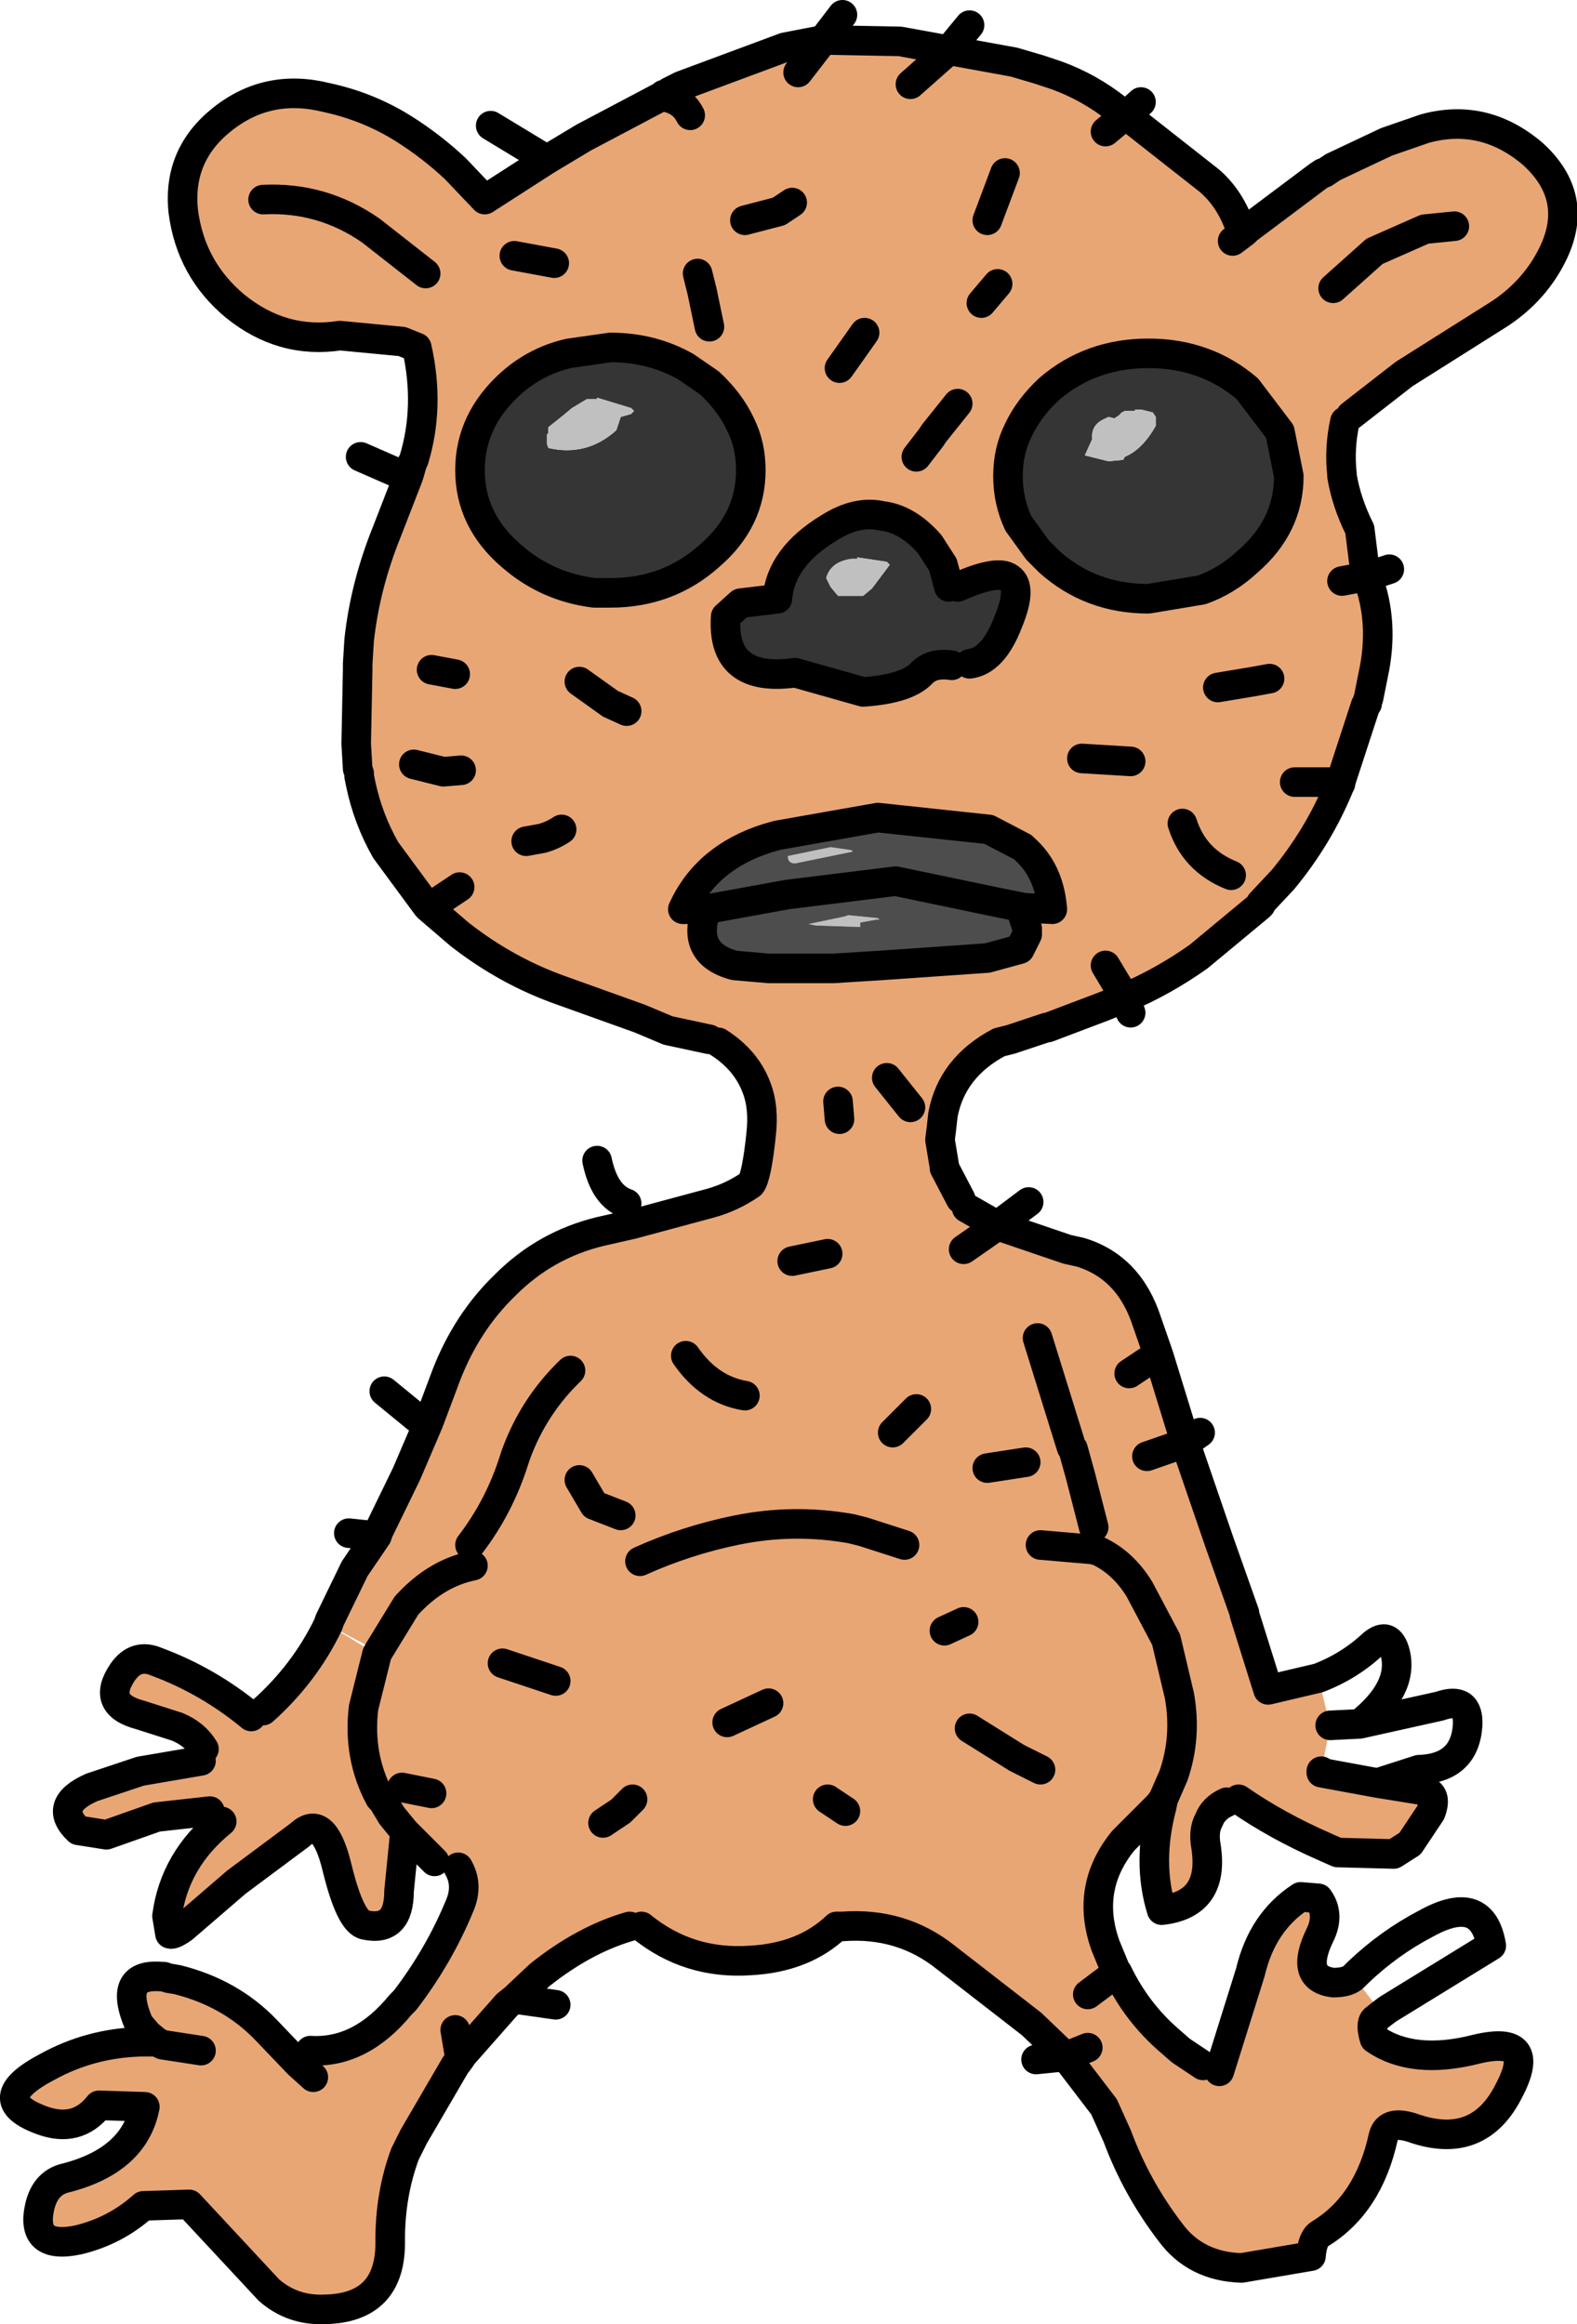 <?xml version="1.0" encoding="UTF-8" standalone="no"?>
<svg xmlns:xlink="http://www.w3.org/1999/xlink" height="78.6px" width="53.35px" xmlns="http://www.w3.org/2000/svg">
  <g transform="matrix(1.0, 0.0, 0.0, 1.0, 26.65, 39.3)">
    <path d="M-8.15 -33.9 L-6.9 -34.65 -4.25 -36.05 -4.2 -36.1 -4.15 -36.1 -4.1 -36.1 -4.0 -36.2 -3.6 -36.4 -0.1 -37.7 1.2 -37.95 3.8 -37.9 5.45 -37.6 7.65 -37.2 8.5 -36.95 9.1 -36.75 Q10.2 -36.35 11.15 -35.6 L11.4 -35.4 11.35 -35.35 11.45 -35.4 14.25 -33.2 Q14.9 -32.65 15.25 -31.75 L15.5 -31.5 15.55 -31.55 17.95 -33.35 18.1 -33.45 18.15 -33.45 18.45 -33.65 20.25 -34.5 21.55 -34.95 Q23.55 -35.5 25.2 -34.1 26.8 -32.65 25.9 -30.75 25.3 -29.5 24.1 -28.7 L20.85 -26.65 19.05 -25.25 18.85 -25.05 Q18.65 -24.15 18.75 -23.25 L18.75 -23.2 Q18.9 -22.3 19.35 -21.4 L19.55 -19.8 19.6 -19.8 Q20.2 -18.25 19.8 -16.45 L19.65 -15.7 19.6 -15.55 19.6 -15.5 19.55 -15.45 18.75 -13.0 18.7 -12.85 18.7 -12.8 18.65 -12.7 Q17.95 -11.0 16.75 -9.55 L16.0 -8.75 16.0 -8.7 15.95 -8.65 13.9 -6.95 Q12.7 -6.1 11.4 -5.55 L11.35 -5.65 10.65 -5.25 8.8 -4.55 8.75 -4.55 7.7 -4.2 7.55 -4.15 7.15 -4.05 Q5.55 -3.2 5.25 -1.6 L5.2 -1.15 5.15 -0.75 5.3 0.15 5.3 0.2 5.85 1.25 6.05 1.55 7.1 2.15 9.45 2.95 9.9 3.05 Q11.55 3.55 12.15 5.4 L12.55 6.55 13.35 9.15 13.45 9.5 14.6 12.85 15.45 15.25 15.45 15.3 16.25 17.85 17.95 17.45 18.35 19.05 18.05 20.6 18.05 20.65 19.95 21.0 21.5 21.25 Q22.0 21.35 21.75 22.0 L21.05 23.05 20.5 23.4 18.6 23.35 18.15 23.15 Q16.55 22.45 15.25 21.55 L14.85 21.65 Q14.4 21.85 14.25 22.25 14.05 22.6 14.15 23.15 14.45 25.1 12.65 25.3 12.15 23.7 12.65 21.8 L12.7 21.55 12.55 21.75 11.35 22.95 Q10.05 24.55 10.75 26.5 L11.1 27.35 11.15 27.4 Q11.8 28.75 12.9 29.7 L13.3 30.05 14.05 30.55 14.6 30.75 15.65 27.4 Q16.05 25.7 17.35 24.85 L17.95 24.9 Q18.35 25.45 18.0 26.15 17.3 27.6 18.45 27.75 18.95 27.75 19.15 27.55 L20.1 28.8 19.85 29.0 Q19.7 29.15 19.85 29.65 21.15 30.55 23.3 30.0 25.4 29.5 24.4 31.4 23.4 33.4 21.25 32.7 20.3 32.35 20.15 32.95 19.65 35.25 18.0 36.25 17.75 36.4 17.7 37.0 L15.35 37.4 Q13.8 37.35 12.95 36.2 11.8 34.7 11.15 32.95 L10.7 31.95 9.4 30.25 8.25 29.15 5.35 26.9 Q3.85 25.7 1.85 25.85 L1.65 25.85 Q0.55 26.9 -1.25 27.0 -3.35 27.15 -4.95 25.85 L-5.35 25.85 Q-6.9 26.3 -8.4 27.5 L-9.25 28.3 -9.5 28.5 -11.0 30.2 -11.1 30.25 -11.1 30.35 -11.25 30.55 -12.65 32.95 -12.8 33.25 -12.95 33.55 Q-13.45 34.9 -13.45 36.45 -13.4 38.75 -15.65 38.8 -16.75 38.85 -17.55 38.15 L-20.25 35.25 -21.8 35.3 Q-22.75 36.15 -24.0 36.45 -25.65 36.8 -25.3 35.3 -25.1 34.5 -24.4 34.35 -22.1 33.75 -21.75 31.95 L-23.3 31.9 Q-24.05 32.85 -25.25 32.4 -27.15 31.7 -25.05 30.6 -23.6 29.8 -21.9 29.75 L-21.65 29.75 -21.35 29.75 -21.65 29.5 -21.95 29.15 Q-22.7 27.4 -21.15 27.55 L-21.1 27.55 -20.95 27.6 -20.65 27.65 Q-18.85 28.1 -17.65 29.35 L-16.55 30.5 -16.15 30.05 Q-14.45 30.15 -13.1 28.5 L-12.95 28.35 Q-11.8 26.85 -11.1 25.15 -10.8 24.45 -11.15 23.85 L-11.95 23.65 -12.95 22.65 -13.15 24.65 Q-13.15 26.05 -14.3 25.8 -14.8 25.7 -15.25 23.85 -15.7 22.0 -16.5 22.75 L-18.65 24.35 -20.45 25.9 Q-20.8 26.15 -20.9 26.1 L-21.0 25.5 Q-20.75 23.6 -19.15 22.3 L-19.55 21.95 -21.35 22.15 -23.05 22.75 -24.0 22.6 Q-24.9 21.75 -23.55 21.15 L-21.9 20.6 -19.85 20.25 -19.75 19.85 Q-20.05 19.35 -20.65 19.1 L-21.9 18.7 Q-23.25 18.35 -22.5 17.25 -22.05 16.6 -21.35 16.9 -19.6 17.55 -18.15 18.75 L-17.75 18.55 Q-16.35 17.3 -15.55 15.65 L-15.5 15.5 -14.65 13.75 -13.9 12.65 -13.85 12.5 -12.9 10.55 -12.15 8.8 -11.55 7.2 Q-10.85 5.4 -9.55 4.15 -8.2 2.8 -6.35 2.35 L-5.25 2.1 -2.65 1.4 Q-1.9 1.2 -1.25 0.75 -1.05 0.5 -0.9 -0.95 -0.8 -1.85 -1.05 -2.5 -1.4 -3.45 -2.35 -4.05 L-2.65 -4.15 -4.05 -4.45 -5.0 -4.85 -7.65 -5.8 Q-9.5 -6.45 -11.1 -7.7 L-12.15 -8.6 -12.2 -8.65 -13.6 -10.55 Q-14.2 -11.6 -14.45 -12.8 L-14.5 -13.05 -14.5 -13.15 -14.55 -13.3 -14.6 -14.15 -14.55 -16.65 -14.55 -16.85 -14.5 -17.65 Q-14.3 -19.5 -13.55 -21.35 L-12.85 -23.15 -12.8 -23.3 -12.7 -23.65 -12.65 -23.75 Q-12.1 -25.55 -12.55 -27.55 L-13.05 -27.75 -15.15 -27.95 Q-17.1 -27.65 -18.7 -28.95 -20.2 -30.2 -20.45 -32.15 -20.65 -34.05 -19.15 -35.25 -17.6 -36.5 -15.6 -36.0 -14.2 -35.7 -13.0 -34.95 -12.05 -34.35 -11.25 -33.6 L-10.25 -32.55 -8.15 -33.9 M-7.9 -30.4 L-9.25 -30.65 -7.9 -30.4 M-11.1 -9.3 L-12.15 -8.6 -11.1 -9.3 M-7.4 -27.35 Q-8.5 -27.1 -9.35 -26.35 -10.75 -25.1 -10.75 -23.4 -10.75 -21.7 -9.35 -20.5 -8.15 -19.45 -6.55 -19.25 L-6.0 -19.25 Q-4.05 -19.25 -2.65 -20.5 -1.25 -21.7 -1.25 -23.4 -1.25 -24.25 -1.6 -24.95 -1.95 -25.7 -2.65 -26.35 L-3.45 -26.9 Q-4.6 -27.55 -6.0 -27.55 L-7.4 -27.35 M-12.25 -30.05 L-14.1 -31.5 Q-15.75 -32.65 -17.75 -32.55 -15.75 -32.65 -14.1 -31.5 L-12.25 -30.05 M-7.65 -11.25 Q-7.95 -11.05 -8.3 -10.95 L-8.85 -10.85 -8.3 -10.95 Q-7.95 -11.05 -7.65 -11.25 M-11.05 -13.25 L-11.65 -13.2 -12.65 -13.45 -11.65 -13.2 -11.05 -13.25 M-11.25 -16.5 L-12.05 -16.65 -11.25 -16.5 M-13.85 16.55 L-15.55 15.65 -13.9 16.65 -14.35 18.45 -13.85 16.55 -12.9 15.0 Q-11.9 13.9 -10.65 13.65 -11.9 13.9 -12.9 15.0 L-13.85 16.55 M15.05 -31.15 L15.45 -31.45 15.5 -31.5 15.45 -31.45 15.05 -31.15 M22.55 -31.65 L21.55 -31.55 19.85 -30.8 18.45 -29.55 19.85 -30.8 21.55 -31.55 22.55 -31.65 M16.95 -23.2 L16.65 -24.7 15.55 -26.15 Q14.15 -27.35 12.2 -27.35 10.25 -27.35 8.85 -26.15 8.15 -25.5 7.8 -24.75 7.45 -24.05 7.45 -23.2 7.45 -22.35 7.8 -21.6 L8.45 -20.7 8.85 -20.3 Q10.25 -19.05 12.2 -19.05 L14.0 -19.35 Q14.85 -19.65 15.55 -20.3 16.95 -21.5 16.95 -23.2 M19.55 -19.8 L18.75 -19.65 19.55 -19.8 M5.45 -37.6 L4.15 -36.45 5.45 -37.6 M11.35 -35.35 L10.75 -34.85 11.35 -35.35 M7.35 -33.45 L6.75 -31.85 7.35 -33.45 M0.35 -36.85 L1.2 -37.95 0.35 -36.85 M-3.05 -30.05 L-2.9 -29.45 -2.65 -28.25 -2.9 -29.45 -3.05 -30.05 M2.6 -28.05 L1.75 -26.85 2.6 -28.05 M0.15 -32.45 L-0.3 -32.15 -1.45 -31.85 -0.3 -32.15 0.15 -32.45 M-3.3 -35.4 Q-3.5 -35.8 -3.9 -35.95 L-4.05 -36.0 -4.15 -36.05 -4.2 -36.05 -4.25 -36.05 -4.2 -36.05 -4.15 -36.05 -4.05 -36.0 -3.9 -35.95 Q-3.5 -35.8 -3.3 -35.4 M5.45 -19.45 L5.25 -20.2 4.8 -20.9 Q4.05 -21.75 3.2 -21.85 2.35 -22.05 1.4 -21.45 -0.25 -20.45 -0.35 -19.05 L-1.6 -18.9 -2.1 -18.45 Q-2.25 -16.2 0.25 -16.55 L2.55 -15.9 Q4.05 -16.0 4.55 -16.55 4.9 -16.9 5.55 -16.8 L6.15 -16.85 Q6.95 -16.95 7.45 -18.25 7.95 -19.45 7.5 -19.75 7.1 -20.05 5.75 -19.45 L5.45 -19.45 M11.6 -13.55 L9.95 -13.65 11.6 -13.55 M5.75 -25.65 L4.95 -24.65 4.85 -24.5 4.35 -23.85 4.85 -24.5 4.95 -24.65 5.75 -25.65 M7.1 -29.7 L6.55 -29.05 7.1 -29.7 M8.0 -8.6 L8.95 -8.55 Q8.85 -9.85 8.0 -10.6 L7.95 -10.65 6.8 -11.25 3.05 -11.65 -0.35 -11.05 -0.7 -10.95 Q-2.75 -10.3 -3.55 -8.55 L-2.75 -8.55 Q-3.3 -7.05 -1.8 -6.65 L-0.65 -6.55 1.55 -6.55 3.15 -6.65 6.75 -6.9 7.85 -7.2 8.1 -7.7 8.1 -7.9 7.95 -8.35 8.0 -8.6 M-5.45 -15.25 L-6.0 -15.5 -7.05 -16.25 -6.0 -15.5 -5.45 -15.25 M1.35 3.1 L0.15 3.35 1.35 3.1 M1.75 -1.45 L1.7 -2.05 1.75 -1.45 M10.75 -6.65 L11.35 -5.65 10.75 -6.65 M17.15 -12.85 L18.65 -12.85 18.7 -12.85 18.65 -12.85 17.15 -12.85 M7.1 2.15 L5.95 2.95 7.1 2.15 M4.15 -1.85 L3.35 -2.85 4.15 -1.85 M15.0 -9.7 Q13.75 -10.2 13.35 -11.45 13.75 -10.2 15.0 -9.7 M16.3 -16.35 L15.75 -16.25 14.55 -16.05 15.75 -16.25 16.3 -16.35 M-0.65 18.3 L-2.05 18.95 -0.65 18.3 M3.95 12.95 L2.55 12.5 2.15 12.4 Q0.2 12.05 -1.75 12.45 -3.45 12.8 -5.0 13.5 -3.45 12.8 -1.75 12.45 0.2 12.05 2.15 12.4 L2.55 12.5 3.95 12.95 M-1.45 7.9 Q-2.65 7.7 -3.45 6.55 -2.65 7.7 -1.45 7.9 M12.7 21.55 L13.05 20.75 Q13.5 19.45 13.25 18.05 L12.8 16.15 11.9 14.45 Q11.35 13.55 10.5 13.15 L10.3 13.1 8.55 12.95 10.3 13.1 10.5 13.15 Q11.35 13.55 11.9 14.45 L12.8 16.15 13.25 18.05 Q13.5 19.45 13.05 20.75 L12.7 21.55 M5.95 15.55 L5.3 15.85 5.95 15.55 M8.05 10.15 L6.75 10.35 8.05 10.15 M10.35 12.35 L9.9 10.6 9.65 9.7 9.6 9.65 8.45 5.95 9.6 9.65 9.65 9.7 9.9 10.6 10.35 12.35 M12.55 6.55 L12.15 6.75 11.55 7.15 12.15 6.75 12.55 6.55 M13.45 9.5 L12.15 9.95 13.45 9.5 M10.15 29.95 L9.4 30.25 10.15 29.95 M-10.75 12.95 Q-9.75 11.65 -9.25 10.05 L-9.2 9.9 Q-8.6 8.25 -7.35 7.05 -8.6 8.25 -9.2 9.9 L-9.25 10.05 Q-9.75 11.65 -10.75 12.95 M-5.65 11.95 L-6.55 11.6 -7.05 10.75 -6.55 11.6 -5.65 11.95 M4.35 8.35 L3.55 9.15 4.35 8.35 M11.15 27.4 L10.15 28.15 11.15 27.4 M8.55 20.55 L7.75 20.15 6.15 19.15 7.75 20.15 8.55 20.55 M1.95 21.95 L1.35 21.55 1.95 21.95 M-5.25 21.55 L-5.65 21.95 -6.25 22.35 -5.65 21.95 -5.25 21.55 M-14.35 18.45 Q-14.55 20.1 -13.8 21.5 L-13.7 21.6 -13.4 22.1 -12.95 22.65 -13.4 22.1 -13.7 21.6 -13.8 21.5 Q-14.55 20.1 -14.35 18.45 M-19.85 30.05 L-21.15 29.85 -21.35 29.75 -21.15 29.85 -19.85 30.05 M-7.85 17.55 L-9.65 16.95 -7.85 17.55 M-11.25 29.35 L-11.1 30.25 -11.25 29.35 M-12.05 21.35 L-13.05 21.15 -12.05 21.35 M-16.05 30.95 L-16.55 30.5 -16.05 30.95" fill="#e8a675" fill-rule="evenodd" stroke="none"/>
    <path d="M-7.4 -27.35 L-6.0 -27.55 Q-4.6 -27.55 -3.45 -26.9 L-2.65 -26.35 Q-1.95 -25.7 -1.6 -24.95 -1.25 -24.25 -1.25 -23.4 -1.25 -21.7 -2.65 -20.5 -4.05 -19.25 -6.0 -19.25 L-6.55 -19.25 Q-8.15 -19.45 -9.35 -20.5 -10.75 -21.7 -10.75 -23.4 -10.75 -25.1 -9.35 -26.35 -8.5 -27.1 -7.4 -27.35 M-6.8 -25.8 L-7.3 -25.5 -7.6 -25.25 -8.1 -24.85 -8.1 -24.65 -8.15 -24.6 -8.15 -24.45 -8.15 -24.3 -8.1 -24.15 Q-6.8 -23.85 -5.8 -24.75 L-5.75 -24.9 -5.7 -25.05 -5.65 -25.2 -5.3 -25.3 -5.2 -25.4 -5.3 -25.5 -6.45 -25.85 -6.45 -25.8 -6.8 -25.8 M16.95 -23.2 Q16.95 -21.5 15.55 -20.3 14.85 -19.65 14.0 -19.35 L12.2 -19.05 Q10.25 -19.05 8.85 -20.3 L8.45 -20.7 7.8 -21.6 Q7.45 -22.35 7.45 -23.2 7.45 -24.05 7.8 -24.75 8.15 -25.5 8.85 -26.15 10.25 -27.35 12.2 -27.35 14.15 -27.35 15.55 -26.15 L16.65 -24.7 16.95 -23.2 M2.85 -19.4 L3.45 -20.2 3.35 -20.3 2.35 -20.45 2.35 -20.4 2.2 -20.4 2.15 -20.4 Q1.45 -20.3 1.3 -19.75 L1.45 -19.45 1.7 -19.15 2.55 -19.15 2.85 -19.4 M5.55 -16.8 Q4.9 -16.9 4.55 -16.55 4.05 -16.0 2.55 -15.9 L0.25 -16.55 Q-2.25 -16.2 -2.1 -18.45 L-1.6 -18.9 -0.35 -19.05 Q-0.25 -20.45 1.4 -21.45 2.35 -22.05 3.2 -21.85 4.05 -21.75 4.8 -20.9 L5.25 -20.2 5.45 -19.45 5.75 -19.45 Q7.1 -20.05 7.5 -19.75 7.95 -19.45 7.45 -18.25 6.95 -16.95 6.15 -16.85 L5.55 -16.8 M11.95 -25.45 L11.75 -25.45 11.75 -25.4 11.4 -25.4 11.3 -25.35 11.2 -25.25 11.05 -25.15 10.85 -25.2 10.75 -25.15 Q10.25 -24.95 10.3 -24.45 L10.05 -23.9 10.85 -23.7 11.35 -23.75 11.4 -23.85 Q12.0 -24.1 12.45 -24.9 L12.45 -25.05 12.45 -25.2 12.35 -25.35 11.95 -25.45" fill="#353535" fill-rule="evenodd" stroke="none"/>
    <path d="M-6.8 -25.8 L-6.45 -25.8 -6.45 -25.85 -5.3 -25.5 -5.2 -25.4 -5.3 -25.3 -5.65 -25.2 -5.7 -25.05 -5.75 -24.9 -5.8 -24.75 Q-6.8 -23.85 -8.1 -24.15 L-8.15 -24.3 -8.15 -24.45 -8.15 -24.6 -8.1 -24.65 -8.1 -24.85 -7.6 -25.25 -7.3 -25.5 -6.8 -25.8 M2.85 -19.4 L2.55 -19.15 1.7 -19.15 1.45 -19.45 1.3 -19.75 Q1.45 -20.3 2.15 -20.4 L2.2 -20.4 2.35 -20.4 2.35 -20.45 3.35 -20.3 3.45 -20.2 2.85 -19.4 M11.95 -25.45 L12.35 -25.35 12.45 -25.2 12.45 -25.05 12.45 -24.9 Q12.0 -24.1 11.4 -23.85 L11.35 -23.75 10.85 -23.7 10.05 -23.9 10.3 -24.45 Q10.25 -24.95 10.75 -25.15 L10.85 -25.2 11.05 -25.15 11.2 -25.25 11.3 -25.35 11.4 -25.4 11.75 -25.4 11.75 -25.45 11.95 -25.45 M2.2 -10.5 L0.25 -10.1 Q0.0 -10.1 0.0 -10.35 L1.45 -10.65 2.15 -10.55 2.2 -10.5 M0.7 -8.05 L1.9 -8.3 2.05 -8.35 3.05 -8.25 3.1 -8.2 3.0 -8.2 2.45 -8.1 2.45 -8.05 2.45 -7.95 0.95 -8.0 0.7 -8.05" fill="#c0c0c0" fill-rule="evenodd" stroke="none"/>
    <path d="M7.95 -8.35 L8.1 -7.9 8.1 -7.7 7.85 -7.2 6.75 -6.9 3.15 -6.65 1.55 -6.55 -0.65 -6.55 -1.8 -6.65 Q-3.3 -7.05 -2.75 -8.55 L-3.55 -8.55 Q-2.75 -10.3 -0.7 -10.95 L-0.35 -11.05 3.05 -11.65 6.8 -11.25 7.95 -10.65 8.0 -10.6 Q8.85 -9.85 8.95 -8.55 L8.0 -8.6 7.95 -8.35 M8.0 -8.6 L7.25 -8.75 3.65 -9.5 0.0 -9.05 -2.75 -8.55 0.0 -9.05 3.65 -9.5 7.25 -8.75 8.0 -8.6 M0.7 -8.05 L0.95 -8.0 2.45 -7.95 2.45 -8.05 2.45 -8.1 3.0 -8.2 3.1 -8.2 3.05 -8.25 2.05 -8.35 1.9 -8.3 0.7 -8.05 M2.2 -10.5 L2.15 -10.55 1.45 -10.65 0.0 -10.35 Q0.0 -10.1 0.25 -10.1 L2.2 -10.5" fill="#4d4d4d" fill-rule="evenodd" stroke="none"/>
    <path d="M-10.05 -35.05 L-8.15 -33.9 -6.9 -34.65 -4.25 -36.05 -4.2 -36.1 -4.15 -36.1 -4.1 -36.1 -4.0 -36.2 -3.6 -36.4 -0.1 -37.7 1.2 -37.95 1.85 -38.8 M-8.15 -33.9 L-10.25 -32.55 -11.25 -33.6 Q-12.05 -34.35 -13.0 -34.95 -14.2 -35.7 -15.6 -36.0 -17.6 -36.5 -19.15 -35.25 -20.65 -34.05 -20.45 -32.15 -20.2 -30.2 -18.7 -28.95 -17.1 -27.65 -15.15 -27.95 L-13.05 -27.75 -12.55 -27.55 Q-12.1 -25.55 -12.65 -23.75 L-12.7 -23.65 -12.8 -23.3 -12.85 -23.15 -13.55 -21.35 Q-14.3 -19.5 -14.5 -17.65 L-14.55 -16.85 -14.55 -16.65 -14.6 -14.15 -14.55 -13.3 -14.5 -13.15 -14.5 -13.05 -14.45 -12.8 Q-14.2 -11.6 -13.6 -10.55 L-12.2 -8.65 -12.15 -8.6 -11.1 -9.3 M-9.25 -30.65 L-7.9 -30.4 M-7.4 -27.35 L-6.0 -27.55 Q-4.6 -27.55 -3.45 -26.9 L-2.65 -26.35 Q-1.95 -25.7 -1.6 -24.95 -1.25 -24.25 -1.25 -23.4 -1.25 -21.7 -2.65 -20.5 -4.05 -19.25 -6.0 -19.25 L-6.55 -19.25 Q-8.15 -19.45 -9.35 -20.5 -10.75 -21.7 -10.75 -23.4 -10.75 -25.1 -9.35 -26.35 -8.5 -27.1 -7.4 -27.35 M-17.75 -32.55 Q-15.75 -32.65 -14.1 -31.5 L-12.25 -30.05 M-14.45 -23.85 L-12.85 -23.15 M-12.05 -16.65 L-11.25 -16.5 M-12.65 -13.45 L-11.65 -13.2 -11.05 -13.25 M-8.85 -10.85 L-8.3 -10.95 Q-7.95 -11.05 -7.65 -11.25 M-12.15 -8.6 L-11.1 -7.7 Q-9.5 -6.45 -7.65 -5.8 L-5.0 -4.85 -4.05 -4.45 -2.65 -4.15 M-2.35 -4.05 Q-1.4 -3.45 -1.05 -2.5 -0.8 -1.85 -0.9 -0.95 -1.05 0.5 -1.25 0.75 -1.9 1.2 -2.65 1.4 L-5.25 2.1 -6.35 2.35 Q-8.2 2.8 -9.55 4.15 -10.85 5.4 -11.55 7.2 L-12.15 8.8 -12.9 10.55 -13.85 12.5 -13.9 12.65 -14.65 13.75 -15.5 15.5 -15.55 15.65 Q-16.35 17.3 -17.75 18.55 M-13.85 16.55 L-12.9 15.0 Q-11.9 13.9 -10.65 13.65 M18.45 -33.65 L20.25 -34.5 21.55 -34.95 Q23.55 -35.5 25.2 -34.1 26.8 -32.65 25.9 -30.75 25.3 -29.5 24.1 -28.7 L20.85 -26.65 19.05 -25.25 M18.85 -25.05 Q18.65 -24.15 18.75 -23.25 L18.75 -23.2 Q18.9 -22.3 19.35 -21.4 L19.55 -19.8 19.6 -19.8 19.75 -19.85 20.35 -20.05 M18.15 -33.45 L18.3 -33.55 18.45 -33.65 M18.15 -33.45 L18.1 -33.45 17.95 -33.35 15.55 -31.55 15.5 -31.5 15.45 -31.45 15.05 -31.15 M11.45 -35.4 L14.25 -33.2 Q14.9 -32.65 15.25 -31.75 M18.45 -29.55 L19.85 -30.8 21.55 -31.55 22.55 -31.65 M16.95 -23.2 Q16.95 -21.5 15.55 -20.3 14.85 -19.65 14.0 -19.35 L12.2 -19.05 Q10.25 -19.05 8.85 -20.3 L8.45 -20.7 7.8 -21.6 Q7.45 -22.35 7.45 -23.2 7.45 -24.05 7.8 -24.75 8.15 -25.5 8.85 -26.15 10.25 -27.35 12.2 -27.35 14.15 -27.35 15.55 -26.15 L16.65 -24.7 16.95 -23.2 M18.75 -19.65 L19.55 -19.8 M5.45 -37.6 L7.65 -37.2 8.5 -36.95 9.1 -36.75 Q10.2 -36.35 11.15 -35.6 L11.4 -35.4 11.45 -35.4 11.95 -35.85 M4.15 -36.45 L5.45 -37.6 3.8 -37.9 1.2 -37.95 0.35 -36.85 M6.75 -31.85 L7.35 -33.45 M10.75 -34.85 L11.35 -35.35 11.45 -35.4 M5.45 -37.6 L6.15 -38.45 M-4.25 -36.05 L-4.2 -36.05 -4.15 -36.05 -4.05 -36.0 -3.9 -35.95 Q-3.5 -35.8 -3.3 -35.4 M-1.45 -31.85 L-0.3 -32.15 0.15 -32.45 M1.75 -26.85 L2.6 -28.05 M-2.65 -28.25 L-2.9 -29.45 -3.05 -30.05 M5.55 -16.8 Q4.9 -16.9 4.55 -16.55 4.05 -16.0 2.55 -15.9 L0.25 -16.55 Q-2.25 -16.2 -2.1 -18.45 L-1.6 -18.9 -0.35 -19.05 Q-0.25 -20.45 1.4 -21.45 2.35 -22.05 3.2 -21.85 4.05 -21.75 4.8 -20.9 L5.25 -20.2 5.45 -19.45 M5.75 -19.45 Q7.1 -20.05 7.5 -19.75 7.95 -19.45 7.45 -18.25 6.95 -16.95 6.15 -16.85 M6.55 -29.05 L7.1 -29.7 M4.35 -23.85 L4.85 -24.5 4.95 -24.65 5.75 -25.65 M9.95 -13.65 L11.6 -13.55 M7.95 -8.35 L8.1 -7.9 8.1 -7.7 7.85 -7.2 6.75 -6.9 3.15 -6.65 1.55 -6.55 -0.65 -6.55 -1.8 -6.65 Q-3.3 -7.05 -2.75 -8.55 L-3.55 -8.55 Q-2.75 -10.3 -0.7 -10.95 L-0.35 -11.05 3.05 -11.65 6.8 -11.25 7.95 -10.65 8.0 -10.6 Q8.85 -9.85 8.95 -8.55 L8.0 -8.6 7.25 -8.75 3.65 -9.5 0.0 -9.05 -2.75 -8.55 M-7.05 -16.25 L-6.0 -15.5 -5.45 -15.25 M1.7 -2.05 L1.75 -1.45 M0.15 3.35 L1.35 3.1 M11.35 -5.65 L10.75 -6.65 M11.35 -5.65 L11.4 -5.55 Q12.7 -6.1 13.9 -6.95 L15.95 -8.65 16.0 -8.7 16.0 -8.75 16.75 -9.55 Q17.95 -11.0 18.65 -12.7 L18.7 -12.8 18.7 -12.85 18.65 -12.85 17.15 -12.85 M10.65 -5.25 L11.4 -5.55 11.6 -5.05 M5.85 1.25 L5.3 0.2 5.3 0.15 5.15 -0.75 5.2 -1.15 5.25 -1.6 Q5.55 -3.2 7.15 -4.05 L7.55 -4.15 7.7 -4.2 8.75 -4.55 8.8 -4.55 10.65 -5.25 M5.95 2.95 L7.1 2.15 6.05 1.55 M7.1 2.15 L7.35 1.95 8.15 1.35 M7.1 2.15 L9.45 2.95 9.9 3.05 Q11.55 3.55 12.15 5.4 L12.55 6.55 13.35 9.15 13.45 9.5 13.95 9.15 M3.35 -2.85 L4.15 -1.85 M18.7 -12.85 L18.75 -13.0 19.55 -15.45 19.6 -15.5 19.6 -15.55 19.65 -15.7 19.8 -16.45 Q20.2 -18.25 19.6 -19.8 M14.55 -16.05 L15.75 -16.25 16.3 -16.35 M13.35 -11.45 Q13.75 -10.2 15.0 -9.7 M-6.45 -0.05 Q-6.2 1.15 -5.45 1.4 M13.45 9.5 L14.6 12.85 15.45 15.25 15.45 15.3 16.25 17.85 17.95 17.45 Q19.0 17.05 19.8 16.3 20.35 15.85 20.55 16.6 20.85 17.8 19.35 19.0 L22.05 18.4 Q23.05 18.05 23.0 19.05 22.9 20.5 21.35 20.55 L19.95 21.0 21.5 21.25 Q22.0 21.35 21.75 22.0 L21.05 23.05 20.5 23.4 18.6 23.35 18.15 23.15 Q16.55 22.45 15.25 21.55 M14.85 21.65 Q14.4 21.85 14.25 22.25 14.05 22.6 14.15 23.15 14.45 25.1 12.65 25.3 12.15 23.7 12.65 21.8 L12.7 21.55 12.55 21.75 11.35 22.95 Q10.05 24.55 10.75 26.5 L11.1 27.35 11.15 27.4 Q11.8 28.75 12.9 29.7 L13.3 30.05 14.05 30.55 M14.6 30.75 L15.65 27.4 Q16.05 25.7 17.35 24.85 L17.95 24.9 Q18.35 25.45 18.0 26.15 17.3 27.6 18.45 27.75 18.95 27.75 19.15 27.55 L19.3 27.4 Q20.35 26.4 21.6 25.75 23.5 24.7 23.8 26.5 L20.3 28.65 20.1 28.8 19.85 29.0 Q19.7 29.15 19.85 29.65 21.15 30.55 23.3 30.0 25.4 29.5 24.4 31.4 23.4 33.4 21.25 32.7 20.3 32.35 20.15 32.95 19.65 35.25 18.0 36.25 17.75 36.4 17.7 37.0 L15.35 37.4 Q13.8 37.35 12.95 36.2 11.8 34.7 11.15 32.95 L10.7 31.95 9.4 30.25 8.4 30.35 M19.95 21.0 L18.05 20.65 18.05 20.6 M18.35 19.05 L19.35 19.0 M12.15 9.95 L13.45 9.5 M11.55 7.15 L12.15 6.75 12.55 6.55 M8.45 5.95 L9.6 9.65 9.65 9.7 9.9 10.6 10.35 12.35 M6.75 10.35 L8.05 10.15 M5.3 15.85 L5.95 15.55 M8.55 12.95 L10.3 13.1 10.5 13.15 Q11.35 13.55 11.9 14.45 L12.8 16.15 13.25 18.05 Q13.5 19.45 13.05 20.75 L12.7 21.55 M-3.45 6.55 Q-2.65 7.7 -1.45 7.9 M-5.0 13.5 Q-3.45 12.8 -1.75 12.45 0.2 12.05 2.15 12.4 L2.55 12.5 3.95 12.95 M-2.05 18.95 L-0.65 18.3 M-4.95 25.85 Q-3.35 27.15 -1.25 27.0 0.55 26.9 1.65 25.85 L1.85 25.85 Q3.85 25.7 5.35 26.9 L8.25 29.15 9.4 30.25 10.15 29.95 M-5.35 25.85 Q-6.9 26.3 -8.4 27.5 L-9.25 28.3 -7.85 28.5 M-6.25 22.35 L-5.65 21.95 -5.25 21.55 M1.35 21.55 L1.95 21.95 M6.15 19.15 L7.75 20.15 8.55 20.55 M10.15 28.15 L11.15 27.4 M3.55 9.15 L4.35 8.35 M-7.05 10.75 L-6.55 11.6 -5.65 11.95 M-7.35 7.05 Q-8.6 8.25 -9.2 9.9 L-9.25 10.05 Q-9.75 11.65 -10.75 12.95 M-13.65 7.75 L-12.55 8.65 -12.15 8.8 M-14.85 12.55 L-13.9 12.65 M-18.15 18.75 Q-19.6 17.55 -21.35 16.9 -22.05 16.6 -22.5 17.25 -23.25 18.35 -21.9 18.7 L-20.65 19.1 Q-20.05 19.35 -19.75 19.85 M-19.85 20.25 L-21.9 20.6 -23.55 21.15 Q-24.9 21.75 -24.0 22.6 L-23.05 22.75 -21.35 22.15 -19.55 21.95 M-19.15 22.3 Q-20.75 23.6 -21.0 25.5 L-20.9 26.1 Q-20.8 26.15 -20.45 25.9 L-18.65 24.35 -16.5 22.75 Q-15.7 22.0 -15.25 23.85 -14.8 25.7 -14.3 25.8 -13.15 26.05 -13.15 24.65 L-12.95 22.65 -13.4 22.1 -13.7 21.6 -13.8 21.5 Q-14.55 20.1 -14.35 18.45 L-13.9 16.65 -13.85 16.55 M-9.65 16.95 L-7.85 17.55 M-21.35 29.75 L-21.15 29.85 -19.85 30.05 M-16.55 30.5 L-17.65 29.35 Q-18.85 28.1 -20.65 27.65 L-20.95 27.6 -21.1 27.55 -21.15 27.55 Q-22.7 27.4 -21.95 29.15 L-21.65 29.5 -21.35 29.75 -21.65 29.75 -21.9 29.75 Q-23.6 29.8 -25.05 30.6 -27.15 31.7 -25.25 32.4 -24.05 32.85 -23.3 31.9 L-21.75 31.95 Q-22.1 33.75 -24.4 34.35 -25.1 34.5 -25.3 35.3 -25.65 36.8 -24.0 36.45 -22.75 36.15 -21.8 35.3 L-20.25 35.25 -17.55 38.15 Q-16.75 38.85 -15.65 38.8 -13.4 38.75 -13.45 36.45 -13.45 34.9 -12.95 33.55 L-12.8 33.25 -12.65 32.95 -11.25 30.55 -11.1 30.35 -11.1 30.25 -11.25 29.35 M-12.95 22.65 L-11.95 23.65 M-11.15 23.85 Q-10.8 24.45 -11.1 25.15 -11.8 26.85 -12.95 28.35 L-13.1 28.5 Q-14.45 30.15 -16.15 30.05 M-16.55 30.5 L-16.05 30.95 M-13.05 21.15 L-12.05 21.35 M-11.0 30.2 L-9.5 28.5 -9.25 28.3 M-11.1 30.35 L-11.0 30.2" fill="none" stroke="#000000" stroke-linecap="round" stroke-linejoin="round" stroke-width="1.0"/>
  </g>
</svg>
